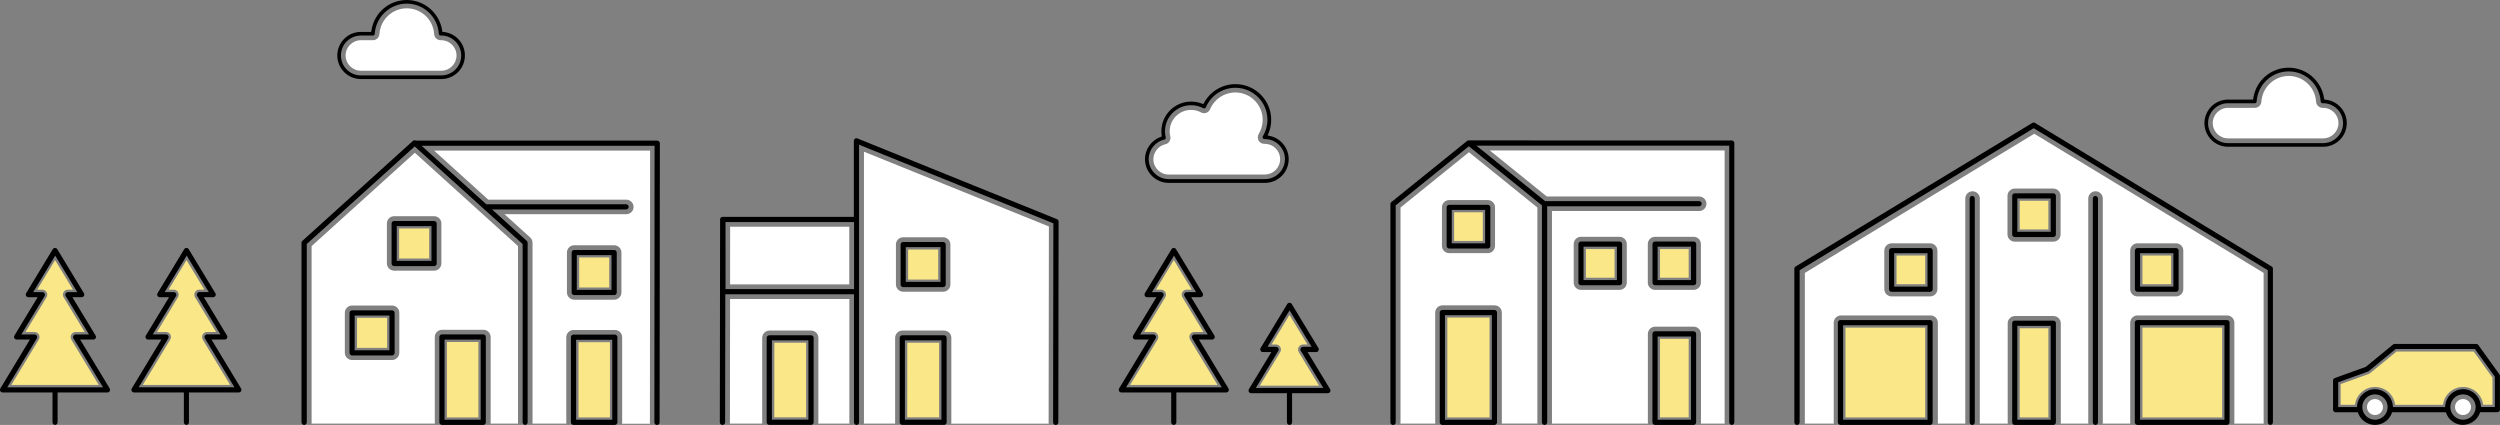 <?xml version="1.0" encoding="UTF-8"?>
<svg id="Layer_2" data-name="Layer 2" xmlns="http://www.w3.org/2000/svg" viewBox="0 0 378.52 64.34">
  <rect x="0" y="0" width="378.52" height="64.34" fill="#808080" stroke="none"/>
  <defs>
    <style>
      .cls-1, .cls-2, .cls-3 {
        stroke-width: 0px;
      }

      .cls-2 {
        fill: #fff;
      }

      .cls-3 {
        fill: #f9e788;
      }
    </style>
  </defs>
  <g id="p">
    <g>
      <rect class="cls-3" x="87.59" y="51.81" width="4.76" height="11.39"/>
      <rect class="cls-3" x="87.69" y="38.98" width="4.55" height="4.55"/>
      <rect class="cls-3" x="54.06" y="48.12" width="4.55" height="4.55"/>
      <polygon class="cls-3" points="117.23 63.19 122.05 63.19 122.05 51.89 117.24 51.89 117.23 63.19"/>
      <rect class="cls-3" x="60.43" y="34.59" width="4.55" height="4.55"/>
      <rect class="cls-3" x="324.38" y="49.61" width="12.07" height="13.59"/>
      <path class="cls-3" d="m196.64,53.3c-.14-.23-.14-.52-.01-.76.13-.24.38-.38.65-.38h.67l-2.71-4.48-2.71,4.48h.67c.27,0,.52.15.65.38.13.24.13.52-.01.76l-3.09,5.09h8.96l-3.08-5.09Z"/>
      <rect class="cls-3" x="219.14" y="48.08" width="6.39" height="15.12"/>
      <rect class="cls-3" x="305.8" y="49.7" width="4.34" height="13.5"/>
      <rect class="cls-3" x="287.15" y="38.69" width="4.34" height="4.34"/>
      <path class="cls-3" d="m180.19,51.41c-.14-.23-.14-.52-.01-.76.13-.24.38-.38.65-.38h1.38l-3.19-5.27c-.14-.23-.14-.52-.01-.76.13-.24.38-.38.65-.38h.78l-2.71-4.48-2.71,4.48h.78c.27,0,.52.15.65.38.13.24.13.52-.01.76l-3.19,5.27h1.38c.27,0,.52.15.65.38.13.24.13.52-.01.76l-4.16,6.87h13.23l-4.16-6.87Z"/>
      <rect class="cls-3" x="279.42" y="49.61" width="12.07" height="13.59"/>
      <rect class="cls-3" x="220.17" y="32.14" width="4.34" height="4.34"/>
      <rect class="cls-3" x="251.34" y="37.71" width="4.34" height="4.34"/>
      <rect class="cls-3" x="251.34" y="51.3" width="4.34" height="11.89"/>
      <rect class="cls-3" x="305.8" y="30.4" width="4.34" height="4.34"/>
      <rect class="cls-3" x="240.12" y="37.71" width="4.34" height="4.34"/>
      <polygon class="cls-3" points="137.36 63.19 142.19 63.19 142.19 51.89 137.37 51.89 137.36 63.19"/>
      <path class="cls-3" d="m375.96,61.28h1.42v-4.11l-2.84-3.95h-11.68l-3.99,3.27c-.07.05-.14.1-.22.13l-4.26,1.53v3.14h2.17c.18-1.52,1.47-2.7,3.04-2.7s2.86,1.18,3.04,2.7h7.25c.18-1.52,1.47-2.7,3.04-2.7s2.86,1.18,3.04,2.7Z"/>
      <rect class="cls-3" x="324.38" y="38.69" width="4.34" height="4.34"/>
      <rect class="cls-3" x="137.5" y="37.78" width="4.55" height="4.55"/>
      <path class="cls-3" d="m10.8,51.41c-.14-.23-.14-.52-.01-.76.13-.24.38-.38.65-.38h1.38l-3.19-5.27c-.14-.23-.14-.52-.01-.76.13-.24.38-.38.65-.38h.78l-2.71-4.48-2.71,4.48h.78c.27,0,.52.15.65.38.13.24.13.52-.01.76l-3.19,5.27h1.38c.27,0,.52.15.65.38.13.24.13.52-.01.76l-4.16,6.87h13.23l-4.16-6.87Z"/>
      <path class="cls-3" d="m30.7,51.41c-.14-.23-.14-.52-.01-.76.13-.24.38-.38.65-.38h1.38l-3.19-5.27c-.14-.23-.14-.52-.01-.76.13-.24.38-.38.65-.38h.78l-2.71-4.48-2.71,4.48h.78c.27,0,.52.15.65.38.13.24.13.52-.01.76l-3.19,5.27h1.38c.27,0,.52.15.65.38.13.24.13.52-.01.76l-4.16,6.87h13.23l-4.16-6.87Z"/>
      <rect class="cls-3" x="67.67" y="51.78" width="4.76" height="11.42"/>
      <g>
        <path class="cls-2" d="m94.18,64.14c.01-.06.02-.13.02-.19v-12.89c0-.61-.5-1.1-1.1-1.1h-6.26c-.61,0-1.1.5-1.1,1.1v12.89c0,.07,0,.13.02.19h-5.15c.01-.06.02-.13.02-.19v-27.18c0-.31-.13-.61-.36-.82l-3.89-3.52h18.45c.61,0,1.1-.5,1.1-1.1s-.5-1.1-1.1-1.1h-20.9l-8.21-7.43h32.71l-.03,41.16c0,.07,0,.13.02.2h-4.23Zm-7.24-27.01c-.61,0-1.1.5-1.1,1.1v6.05c0,.61.5,1.1,1.1,1.1h6.05c.61,0,1.1-.5,1.1-1.1v-6.05c0-.61-.5-1.1-1.1-1.1h-6.05Z"/>
        <path class="cls-2" d="m74.27,64.14c.01-.06.02-.13.02-.19v-12.92c0-.61-.5-1.1-1.1-1.1h-6.26c-.61,0-1.1.5-1.1,1.1v12.92c0,.07,0,.13.02.19h-18.69c.01-.06.02-.13.02-.19v-26.69l15.63-14.13,15.62,14.13v26.69c0,.07,0,.13.02.19h-4.16Zm-20.96-17.88c-.61,0-1.1.5-1.1,1.1v6.05c0,.61.5,1.1,1.1,1.1h6.05c.61,0,1.1-.5,1.1-1.1v-6.05c0-.61-.5-1.1-1.1-1.1h-6.05Zm6.37-13.53c-.61,0-1.1.5-1.1,1.1v6.05c0,.61.5,1.1,1.1,1.1h6.05c.61,0,1.1-.5,1.1-1.1v-6.05c0-.61-.5-1.1-1.1-1.1h-6.05Z"/>
        <path class="cls-2" d="m257.52,64.14c.01-.06.02-.13.02-.19v-13.39c0-.61-.5-1.1-1.1-1.1h-5.84c-.61,0-1.1.5-1.1,1.1v13.39c0,.07,0,.13.02.19h-14.56c.01-.06.02-.13.02-.19v-32h22.29c.61,0,1.1-.5,1.1-1.1s-.5-1.1-1.1-1.1h-23.07l-8.63-6.97h35.55v41.17c0,.07,0,.13.02.19h-3.6Zm-6.93-28.29c-.61,0-1.1.5-1.1,1.1v5.84c0,.61.5,1.1,1.1,1.1h5.84c.61,0,1.1-.5,1.1-1.1v-5.84c0-.61-.5-1.1-1.1-1.1h-5.84Zm-11.22,0c-.61,0-1.1.5-1.1,1.1v5.84c0,.61.5,1.1,1.1,1.1h5.84c.61,0,1.1-.5,1.1-1.1v-5.84c0-.61-.5-1.1-1.1-1.1h-5.84Z"/>
        <path class="cls-2" d="m372.92,62.84c-.67,0-1.21-.54-1.21-1.21s.54-1.21,1.21-1.21,1.21.54,1.21,1.21-.54,1.21-1.21,1.21Z"/>
        <path class="cls-2" d="m123.89,64.14c.01-.07.02-.13.02-.2v-12.79c0-.61-.5-1.1-1.1-1.1h-6.31c-.61,0-1.1.5-1.1,1.1v12.79c-.01.07,0,.14,0,.2h-4.9c.01-.06.02-.13.02-.19l.02-18.68h18.06v18.68c0,.07,0,.13.02.19h-4.72Z"/>
        <path class="cls-2" d="m338.28,64.14c.01-.06.02-.13.02-.19v-15.09c0-.61-.5-1.1-1.1-1.1h-13.57c-.61,0-1.1.5-1.1,1.1v15.09c0,.07,0,.13.02.19h-4.19c.01-.06.02-.13.02-.19V30.06c0-.61-.5-1.1-1.1-1.1s-1.1.5-1.1,1.1v33.89c0,.07,0,.13.02.19h-4.2c.01-.06.02-.13.02-.19v-15c0-.61-.5-1.1-1.1-1.1h-5.84c-.61,0-1.1.5-1.1,1.1v15c0,.07,0,.13.02.19h-4.26c.01-.06.02-.13.02-.19V30.06c0-.61-.5-1.1-1.1-1.1s-1.1.5-1.1,1.1v33.89c0,.07,0,.13.02.19h-4.19c.01-.06.02-.13.02-.19v-15.09c0-.61-.5-1.1-1.1-1.1h-13.57c-.61,0-1.1.5-1.1,1.1v15.09c0,.07,0,.13.02.19h-4.41c.01-.06.02-.13.02-.19v-22.63l34.73-21.07,34.73,21.07v22.63c0,.07,0,.13.02.19h-4.39Zm-14.65-27.3c-.61,0-1.1.5-1.1,1.1v5.84c0,.61.5,1.1,1.1,1.1h5.84c.61,0,1.1-.5,1.1-1.1v-5.84c0-.61-.5-1.1-1.1-1.1h-5.84Zm-37.23,0c-.61,0-1.1.5-1.1,1.1v5.84c0,.61.5,1.1,1.1,1.1h5.84c.61,0,1.1-.5,1.1-1.1v-5.84c0-.61-.5-1.1-1.1-1.1h-5.84Zm18.65-8.29c-.61,0-1.1.5-1.1,1.1v5.84c0,.61.5,1.1,1.1,1.1h5.84c.61,0,1.1-.5,1.1-1.1v-5.84c0-.61-.5-1.1-1.1-1.1h-5.84Z"/>
        <path class="cls-2" d="m144.02,64.14c.01-.07.02-.13.02-.2v-12.79c0-.61-.5-1.1-1.1-1.1h-6.31c-.61,0-1.1.5-1.1,1.1v12.79c-.01.07,0,.14,0,.2h-4.74c.01-.06.02-.13.02-.19V22.97l28,11.32-.04,29.66c0,.07,0,.13.02.2h-14.76Zm-7.27-28.22c-.61,0-1.1.5-1.1,1.1v6.05c0,.61.5,1.1,1.1,1.1h6.05c.61,0,1.1-.5,1.1-1.1v-6.05c0-.61-.5-1.1-1.1-1.1h-6.05Z"/>
        <polygon class="cls-2" points="110.54 43.06 110.55 34.33 128.59 34.33 128.59 43.06 110.54 43.06"/>
        <path class="cls-2" d="m359.59,62.84c-.67,0-1.21-.54-1.21-1.21s.54-1.21,1.21-1.21,1.21.54,1.21,1.21-.54,1.21-1.21,1.21Z"/>
        <path class="cls-2" d="m227.37,64.14c.01-.06.02-.13.02-.19v-16.62c0-.61-.5-1.1-1.1-1.1h-7.89c-.61,0-1.1.5-1.1,1.1v16.62c0,.07,0,.13.02.19h-5.29c.01-.06.02-.13.02-.19V31.42l10.36-8.37,10.36,8.37v32.52c0,.07,0,.13.02.19h-5.41Zm-7.95-33.85c-.61,0-1.1.5-1.1,1.1v5.84c0,.61.5,1.1,1.1,1.1h5.84c.61,0,1.1-.5,1.1-1.1v-5.84c0-.61-.5-1.1-1.1-1.1h-5.84Z"/>
        <path class="cls-1" d="m59.68,40.29c-.22,0-.39-.18-.39-.39v-6.05c0-.22.18-.39.39-.39h6.05c.22,0,.39.18.39.39v6.05c0,.22-.18.39-.39.39h-6.05Zm.39-.79h5.26v-5.26h-5.26v5.26Z"/>
        <path class="cls-1" d="m86.94,44.68c-.22,0-.39-.18-.39-.39v-6.05c0-.22.18-.39.39-.39h6.05c.22,0,.39.18.39.39v6.05c0,.22-.18.39-.39.39h-6.05Zm.39-.79h5.26v-5.26h-5.26v5.26Z"/>
        <path class="cls-1" d="m86.84,64.34c-.12,0-.21-.06-.27-.11-.08-.08-.13-.18-.13-.29v-12.89c0-.22.18-.39.39-.39h6.26c.22,0,.39.18.39.39v12.89c0,.11-.05.21-.13.29-.05.05-.14.11-.27.11h-6.26Zm.39-.79h5.47v-12.1h-5.47v12.1Z"/>
        <path class="cls-1" d="m53.31,53.82c-.22,0-.39-.18-.39-.39v-6.05c0-.22.18-.39.39-.39h6.05c.22,0,.39.18.39.39v6.05c0,.22-.18.39-.39.39h-6.05Zm.39-.79h5.26v-5.26h-5.26v5.26Z"/>
        <path class="cls-1" d="m66.92,64.34c-.1,0-.19-.04-.27-.11-.08-.08-.13-.18-.13-.29v-12.92c0-.22.18-.39.39-.39h6.26c.22,0,.39.18.39.39v12.92c0,.11-.05.21-.13.29-.07.07-.17.11-.27.11h-6.26Zm.39-.79h5.47v-12.13h-5.47v12.13Z"/>
        <path class="cls-1" d="m79.52,64.34c-.12,0-.21-.06-.26-.11-.08-.08-.13-.18-.13-.29v-27l-16.34-14.77-16.34,14.77v27c0,.11-.05.21-.13.29-.07.07-.17.11-.27.11s-.19-.04-.27-.11c-.08-.08-.13-.18-.13-.29v-27.18c0-.11.05-.22.13-.29l16.73-15.13c.07-.07.17-.1.26-.1.05,0,.1,0,.14.03l.06.02h36.54c.1,0,.21.04.28.12.07.07.12.17.12.28l-.04,42.26c0,.11-.05.21-.13.29-.05.05-.14.11-.26.11-.12,0-.21-.06-.27-.11-.08-.08-.13-.18-.13-.29l.03-41.87h-35.27l9.79,8.85h21.17c.22,0,.39.18.39.39s-.18.39-.39.39h-20.3l5.26,4.76c.08.07.13.18.13.29v27.18c0,.11-.05.21-.13.29-.05.05-.14.11-.27.11Z"/>
        <path class="cls-1" d="m262.21,64.34c-.12,0-.21-.06-.26-.11-.08-.08-.13-.18-.13-.29V22.06h-38.27l10.39,8.39h23.32c.22,0,.39.18.39.39s-.18.39-.39.39h-23v32.71c0,.11-.05.21-.13.29-.05.05-.14.11-.27.11-.1,0-.19-.04-.27-.11-.08-.08-.13-.18-.13-.29V31.09l-11.07-8.94-11.07,8.94v32.86c0,.11-.05.21-.13.29-.05.05-.14.11-.27.11s-.21-.06-.27-.11c-.08-.08-.13-.18-.13-.29V30.9c0-.12.05-.23.15-.31l11.47-9.26c.08-.07.17-.08.24-.08.04,0,.07,0,.11.01h.04s39.67.01,39.67.01c.22,0,.39.18.39.39v42.28c0,.11-.05.21-.13.29-.07.07-.17.11-.27.11Z"/>
        <path class="cls-1" d="m239.37,43.19c-.22,0-.39-.18-.39-.39v-5.84c0-.22.18-.39.39-.39h5.84c.22,0,.39.18.39.39v5.84c0,.22-.18.39-.39.39h-5.84Zm.39-.79h5.05v-5.05h-5.05v5.05Z"/>
        <path class="cls-1" d="m219.42,37.63c-.22,0-.39-.18-.39-.39v-5.84c0-.22.18-.39.39-.39h5.84c.22,0,.39.18.39.39v5.84c0,.22-.18.39-.39.39h-5.84Zm.39-.79h5.05v-5.05h-5.05v5.05Z"/>
        <path class="cls-1" d="m218.39,64.34c-.1,0-.19-.04-.27-.11-.08-.08-.13-.18-.13-.29v-16.62c0-.22.18-.39.39-.39h7.89c.22,0,.39.18.39.39v16.62c0,.11-.05.21-.13.29-.05.05-.14.11-.27.11h-7.89Zm.39-.79h7.1v-15.83h-7.1v15.83Z"/>
        <path class="cls-1" d="m250.59,43.19c-.22,0-.39-.18-.39-.39v-5.84c0-.22.18-.39.39-.39h5.84c.22,0,.39.18.39.39v5.84c0,.22-.18.39-.39.39h-5.84Zm.39-.79h5.05v-5.05h-5.05v5.05Z"/>
        <path class="cls-1" d="m250.59,64.34c-.12,0-.21-.06-.27-.11-.08-.08-.13-.18-.13-.29v-13.39c0-.22.18-.39.39-.39h5.84c.22,0,.39.18.39.39v13.39c0,.11-.05.21-.13.29-.05.05-.14.11-.27.11h-5.84Zm.39-.79h5.05v-12.6h-5.05v12.6Z"/>
        <path class="cls-1" d="m343.76,64.34c-.12,0-.21-.06-.27-.11-.08-.08-.13-.18-.13-.29v-23.03l-35.44-21.5-35.44,21.5v23.03c0,.11-.05.21-.13.29-.05.05-.14.11-.27.11s-.21-.06-.27-.11c-.08-.08-.13-.18-.13-.29v-23.25c0-.14.07-.27.19-.34l35.84-21.74c.06-.04.13-.06.2-.06s.14.02.2.06l35.84,21.74c.12.07.19.2.19.34v23.25c0,.11-.05.21-.13.29-.05.05-.14.11-.27.11Z"/>
        <path class="cls-1" d="m323.63,44.18c-.22,0-.39-.18-.39-.39v-5.84c0-.22.18-.39.39-.39h5.84c.22,0,.39.18.39.39v5.84c0,.22-.18.39-.39.39h-5.84Zm.39-.79h5.05v-5.05h-5.05v5.05Z"/>
        <path class="cls-1" d="m323.63,64.34c-.1,0-.19-.04-.27-.11-.08-.08-.13-.18-.13-.29v-15.09c0-.22.18-.39.39-.39h13.57c.22,0,.39.18.39.39v15.09c0,.11-.05.21-.13.29-.05.05-.14.11-.27.11h-13.57Zm.39-.79h12.78v-14.3h-12.78v14.3Z"/>
        <path class="cls-1" d="m305.05,35.89c-.22,0-.39-.18-.39-.39v-5.84c0-.22.18-.39.39-.39h5.84c.22,0,.39.18.39.39v5.84c0,.22-.18.39-.39.39h-5.84Zm.39-.79h5.05v-5.05h-5.05v5.05Z"/>
        <path class="cls-1" d="m305.05,64.34c-.12,0-.21-.06-.26-.11-.08-.08-.13-.18-.13-.29v-15c0-.22.18-.39.39-.39h5.84c.22,0,.39.18.39.39v15c0,.11-.05.21-.13.29-.05.05-.14.11-.27.11h-5.84Zm.39-.79h5.05v-14.21h-5.05v14.21Z"/>
        <path class="cls-1" d="m317.26,64.34c-.12,0-.21-.06-.26-.11-.08-.08-.13-.18-.13-.29V30.06c0-.22.18-.39.39-.39s.39.18.39.39v33.89c0,.11-.05.21-.13.29-.07.07-.17.11-.27.11Z"/>
        <path class="cls-1" d="m286.4,44.18c-.22,0-.39-.18-.39-.39v-5.84c0-.22.18-.39.39-.39h5.84c.22,0,.39.18.39.39v5.84c0,.22-.18.39-.39.39h-5.84Zm.39-.79h5.05v-5.05h-5.05v5.05Z"/>
        <path class="cls-1" d="m278.67,64.34c-.1,0-.19-.04-.27-.11-.08-.08-.13-.18-.13-.29v-15.09c0-.22.18-.39.39-.39h13.57c.22,0,.39.18.39.39v15.09c0,.11-.05.21-.13.29-.05.05-.14.11-.27.11h-13.57Zm.39-.79h12.78v-14.3h-12.78v14.3Z"/>
        <path class="cls-1" d="m298.61,64.34c-.12,0-.21-.06-.26-.11-.08-.08-.13-.18-.13-.29V30.06c0-.22.18-.39.39-.39s.39.18.39.39v33.89c0,.11-.05.21-.13.29-.05.05-.14.11-.27.11Z"/>
        <path class="cls-1" d="m129.7,64.34c-.1,0-.19-.04-.27-.11-.08-.08-.13-.18-.13-.29v-19.39h-19.48l-.03,19.39c0,.11-.05.21-.13.29-.05.05-.14.11-.27.11-.12,0-.21-.06-.27-.11-.08-.08-.13-.18-.13-.29l.04-30.72c0-.22.18-.39.39-.39h19.86v-11.5c0-.13.07-.25.17-.33.07-.04.14-.07.22-.07.05,0,.1,0,.15.03l30.21,12.22c.15.06.25.2.25.37l-.04,30.4c0,.11-.05.21-.13.29-.07.07-.17.11-.26.11-.12,0-.21-.06-.27-.11-.08-.08-.13-.18-.13-.29l.04-30.14-29.42-11.9v42.04c0,.11-.05.21-.13.29-.05.05-.14.11-.27.11Zm-19.87-20.57h19.48v-10.15h-19.46v10.15Z"/>
        <path class="cls-1" d="m116.47,64.33c-.09,0-.19-.04-.26-.1-.09-.09-.13-.19-.13-.29v-12.79c.01-.22.19-.39.41-.39h6.31c.22,0,.39.18.39.39v12.79c0,.11-.05.22-.13.29-.05.05-.14.1-.26.1h-6.32Zm.39-.79h5.54v-12.01h-5.53v12.01Z"/>
        <path class="cls-1" d="m136.61,64.33c-.09,0-.19-.04-.26-.1-.09-.09-.13-.19-.13-.29v-12.79c.01-.22.19-.39.41-.39h6.31c.22,0,.39.18.39.39v12.79c0,.11-.05.22-.13.29-.05.05-.14.1-.26.1h-6.32Zm.39-.79h5.54v-12.01h-5.53v12.01Z"/>
        <path class="cls-1" d="m136.75,43.47c-.22,0-.39-.18-.39-.39v-6.05c0-.22.18-.39.39-.39h6.05c.22,0,.39.18.39.39v6.05c0,.22-.18.39-.39.39h-6.05Zm.39-.79h5.26v-5.26h-5.26v5.26Z"/>
        <path class="cls-1" d="m28.24,64.34c-.12,0-.21-.06-.27-.11-.08-.08-.13-.18-.13-.29v-4.52h-7.55c-.14,0-.27-.08-.34-.2-.07-.12-.07-.28,0-.4l4.48-7.41h-2.01c-.14,0-.27-.08-.34-.2-.07-.12-.07-.28,0-.4l3.52-5.81h-1.41c-.14,0-.27-.08-.34-.2-.07-.12-.07-.28,0-.4l4.04-6.67c.07-.12.2-.19.34-.19s.27.07.34.19l4.04,6.67c.07.12.08.27,0,.4-.07.12-.2.2-.34.2h-1.41l3.51,5.81c.07.12.08.27,0,.4-.07.12-.2.2-.34.2h-2.01l4.48,7.41c.07.12.08.27,0,.4-.07.12-.2.2-.34.2h-7.55v4.52c0,.11-.05.21-.13.29-.05.05-.14.11-.27.11Zm-3.34-20.11h1.41c.14,0,.27.08.34.2.07.12.07.28,0,.4l-3.52,5.8h2.01c.14,0,.27.08.34.2.07.12.07.28,0,.4l-4.48,7.41h14.5l-4.48-7.41c-.07-.12-.08-.27,0-.4.07-.12.2-.2.34-.2h2.01l-3.51-5.81c-.07-.12-.08-.27,0-.4.07-.12.2-.2.34-.2h1.41l-3.34-5.52-3.34,5.52Z"/>
        <path class="cls-1" d="m8.34,64.34c-.12,0-.21-.06-.26-.11-.08-.08-.13-.18-.13-.29v-4.52H.39c-.14,0-.27-.08-.34-.2s-.07-.28,0-.4l4.48-7.41h-2.01c-.14,0-.27-.08-.34-.2s-.07-.28,0-.4l3.52-5.81h-1.41c-.14,0-.27-.08-.34-.2-.07-.12-.07-.28,0-.4l4.04-6.67c.07-.12.2-.19.34-.19s.27.07.34.19l4.04,6.67c.07.12.08.27,0,.4-.07.12-.2.2-.34.2h-1.41l3.52,5.81c.07.12.08.27,0,.4-.07.12-.2.2-.34.2h-2.01l4.48,7.41c.07.12.08.27,0,.4-.07.12-.2.2-.34.2h-7.55v4.52c0,.11-.05.21-.13.29-.05.05-.14.11-.27.11Zm-3.34-20.11h1.41c.14,0,.27.08.34.2.07.12.07.28,0,.4l-3.52,5.81h2.01c.14,0,.27.08.34.2.07.12.07.28,0,.4l-4.48,7.41h14.5l-4.48-7.41c-.07-.12-.08-.27,0-.4.07-.12.2-.2.34-.2h2.01l-3.52-5.81c-.07-.12-.08-.27,0-.4.07-.12.2-.2.34-.2h1.41l-3.34-5.52-3.34,5.52Z"/>
        <path class="cls-1" d="m177.73,64.34c-.12,0-.21-.06-.27-.11-.08-.08-.13-.18-.13-.29v-4.52h-7.55c-.14,0-.27-.08-.34-.2-.07-.12-.07-.28,0-.4l4.48-7.41h-2.01c-.14,0-.27-.08-.34-.2-.07-.12-.07-.28,0-.4l3.52-5.81h-1.41c-.14,0-.27-.08-.34-.2-.07-.12-.07-.28,0-.4l4.04-6.67c.07-.12.2-.19.34-.19s.27.07.34.19l4.04,6.67c.07.12.08.27,0,.4-.07.12-.2.2-.34.2h-1.41l3.52,5.81c.07.12.08.27,0,.4-.07.12-.2.2-.34.2h-2.01l4.48,7.41c.07.12.08.27,0,.4-.07.12-.2.2-.34.2h-7.55v4.52c0,.11-.05.21-.13.29-.05.05-.14.11-.27.11Zm-3.34-20.11h1.41c.14,0,.27.08.34.2.07.12.07.28,0,.4l-3.52,5.81h2.01c.14,0,.27.08.34.2.07.12.07.28,0,.4l-4.48,7.41h14.5l-4.48-7.41c-.07-.12-.08-.27,0-.4.07-.12.2-.2.34-.2h2.01l-3.52-5.81c-.07-.12-.08-.27,0-.4.07-.12.2-.2.34-.2h1.41l-3.34-5.52-3.34,5.52Z"/>
        <path class="cls-1" d="m195.25,64.34c-.12,0-.21-.06-.27-.11-.08-.08-.13-.18-.13-.29v-4.41h-5.42c-.14,0-.27-.08-.34-.2-.07-.12-.07-.28,0-.4l3.41-5.63h-1.3c-.14,0-.27-.08-.34-.2-.07-.12-.07-.28,0-.4l4.04-6.67c.07-.12.2-.19.34-.19s.27.07.34.19l4.04,6.67c.07.12.08.27,0,.4-.07.12-.2.2-.34.2h-1.3l3.41,5.63c.07.12.08.27,0,.4-.07.12-.2.2-.34.2h-5.42v4.41c0,.11-.05.21-.13.29-.05.05-.14.11-.27.11Zm-3.34-11.83h1.3c.14,0,.27.08.34.2s.07.28,0,.4l-3.41,5.63h10.22l-3.41-5.63c-.07-.12-.08-.27,0-.4.07-.12.2-.2.34-.2h1.3l-3.34-5.52-3.34,5.52Z"/>
        <path class="cls-1" d="m372.92,64.34c-.31,0-.63-.06-.94-.18-.72-.27-1.29-.82-1.57-1.52l-.09-.22h-8.13l-.09.22c-.28.7-.85,1.25-1.57,1.52-.31.12-.63.18-.94.18s-.63-.06-.94-.18c-.72-.27-1.29-.82-1.57-1.52l-.09-.22h-3.36c-.22,0-.39-.18-.39-.39v-4.42c0-.17.1-.31.26-.37l4.69-1.69,4.14-3.39c.07-.06.16-.09.25-.09h12.33c.13,0,.25.06.32.16l3.21,4.46c.05.07.07.15.07.23v5.1c0,.22-.18.39-.39.39h-2.61l-.09.22c-.28.7-.85,1.25-1.57,1.52-.31.12-.63.18-.94.18Zm0-4.63c-1.06,0-1.92.86-1.92,1.92s.86,1.92,1.92,1.92,1.92-.86,1.92-1.92-.86-1.92-1.92-1.92Zm-13.33,0c-1.06,0-1.92.86-1.92,1.92s.86,1.92,1.92,1.92,1.92-.86,1.92-1.92-.86-1.92-1.92-1.92Zm13.33-.79c1.37,0,2.53,1.03,2.69,2.39l.04.31h2.09v-4.58l-3.02-4.2h-11.99l-4.09,3.35s-.07.05-.12.07l-4.5,1.62v3.75h2.84l.04-.31c.16-1.36,1.31-2.39,2.69-2.39s2.53,1.03,2.69,2.39l.04.31h7.88l.04-.31c.16-1.36,1.31-2.39,2.69-2.39Z"/>
        <path class="cls-2" d="m176.95,26.43c-1.28,0-2.32-1.04-2.32-2.32,0-1.08.77-2.03,1.82-2.27.26-.06.48-.22.62-.44.14-.22.18-.5.12-.76-.06-.26-.09-.52-.09-.76,0-1.79,1.45-3.24,3.24-3.24.53,0,1.04.13,1.51.38.14.08.3.12.46.12.11,0,.22-.02.33-.06.26-.09.47-.29.58-.55.65-1.54,2.15-2.53,3.82-2.53,2.28,0,4.14,1.86,4.14,4.14,0,.75-.21,1.49-.6,2.14-.18.3-.19.69-.02,1,.18.31.51.5.86.5h.08c1.28,0,2.32,1.04,2.32,2.32s-1.04,2.32-2.32,2.32h-14.57Z"/>
        <path class="cls-2" d="m54.64,10.71c-1.27,0-2.31-1.04-2.31-2.31s1.04-2.31,2.31-2.31h1.82c.52,0,.95-.41.99-.93.13-2.19,1.96-3.9,4.14-3.9s4.01,1.71,4.14,3.9c.03.52.46.93.99.93h.09c1.27,0,2.31,1.04,2.31,2.31s-1.03,2.31-2.31,2.31h-12.17Z"/>
        <path class="cls-2" d="m337.34,20.95c-1.27,0-2.31-1.04-2.31-2.31s1.04-2.31,2.31-2.31h4.06c.52,0,.96-.41.99-.93.14-2.19,1.96-3.9,4.14-3.9s4.01,1.71,4.14,3.9c.03.52.47.93.99.93h.09c1.27,0,2.31,1.04,2.31,2.31s-1.04,2.31-2.31,2.31h-14.4Z"/>
        <path class="cls-1" d="m54.64,11.97c-1.97,0-3.57-1.6-3.57-3.57s1.6-3.57,3.57-3.57h1.56l.05-.3c.44-2.62,2.68-4.53,5.34-4.53s4.93,1.96,5.35,4.56l.04.26.27.03c1.79.22,3.14,1.74,3.14,3.55,0,1.97-1.6,3.57-3.57,3.57h-12.17Zm0-6.59c-1.66,0-3.02,1.35-3.02,3.02s1.35,3.02,3.02,3.02h12.17c1.66,0,3.02-1.35,3.02-3.02s-1.35-3.02-3.02-3.02h-.09c-.15,0-.27-.11-.28-.26-.16-2.56-2.29-4.57-4.85-4.57s-4.69,2.01-4.85,4.57c0,.15-.13.26-.28.26h-1.82Z"/>
        <path class="cls-1" d="m176.95,27.69c-1.98,0-3.59-1.61-3.59-3.59,0-1.46.92-2.8,2.29-3.34l.25-.1-.03-.27c-.02-.17-.03-.34-.03-.51,0-2.48,2.02-4.5,4.51-4.5.53,0,1.05.09,1.56.28l.28.1.15-.26c.95-1.7,2.76-2.76,4.72-2.76,2.98,0,5.41,2.43,5.41,5.41,0,.68-.13,1.35-.38,1.98l-.15.38.4.09c1.61.37,2.78,1.84,2.78,3.5,0,1.98-1.61,3.59-3.59,3.59h-14.57Zm3.39-11.76c-2.18,0-3.95,1.77-3.95,3.95,0,.3.04.61.11.92.02.07,0,.15-.03.21s-.1.11-.17.12c-1.38.31-2.38,1.55-2.38,2.96,0,1.67,1.36,3.03,3.03,3.03h14.57c1.67,0,3.03-1.36,3.03-3.03s-1.36-3.03-3.03-3.03h-.08c-.1,0-.19-.05-.24-.14-.05-.09-.05-.19,0-.28.46-.76.7-1.63.7-2.5,0-2.68-2.18-4.85-4.85-4.85-1.95,0-3.71,1.16-4.47,2.96-.03.07-.09.13-.16.15-.03.01-.06.02-.09.02-.05,0-.09-.01-.13-.03-.58-.31-1.2-.46-1.85-.46Z"/>
        <path class="cls-1" d="m337.34,22.22c-1.97,0-3.57-1.6-3.57-3.57s1.6-3.57,3.57-3.57h3.79l.05-.3c.44-2.62,2.68-4.53,5.34-4.53s4.93,1.96,5.35,4.56l.04.26.27.03c1.79.22,3.14,1.74,3.14,3.55,0,1.97-1.6,3.57-3.57,3.57h-14.4Zm0-6.59c-1.66,0-3.02,1.35-3.02,3.02s1.35,3.02,3.02,3.02h14.4c1.66,0,3.02-1.35,3.02-3.02s-1.35-3.02-3.02-3.02h-.09c-.15,0-.27-.11-.28-.26-.16-2.56-2.29-4.56-4.85-4.56s-4.69,2.01-4.85,4.57c0,.15-.13.26-.28.26h-4.06Z"/>
      </g>
    </g>
  </g>
</svg>